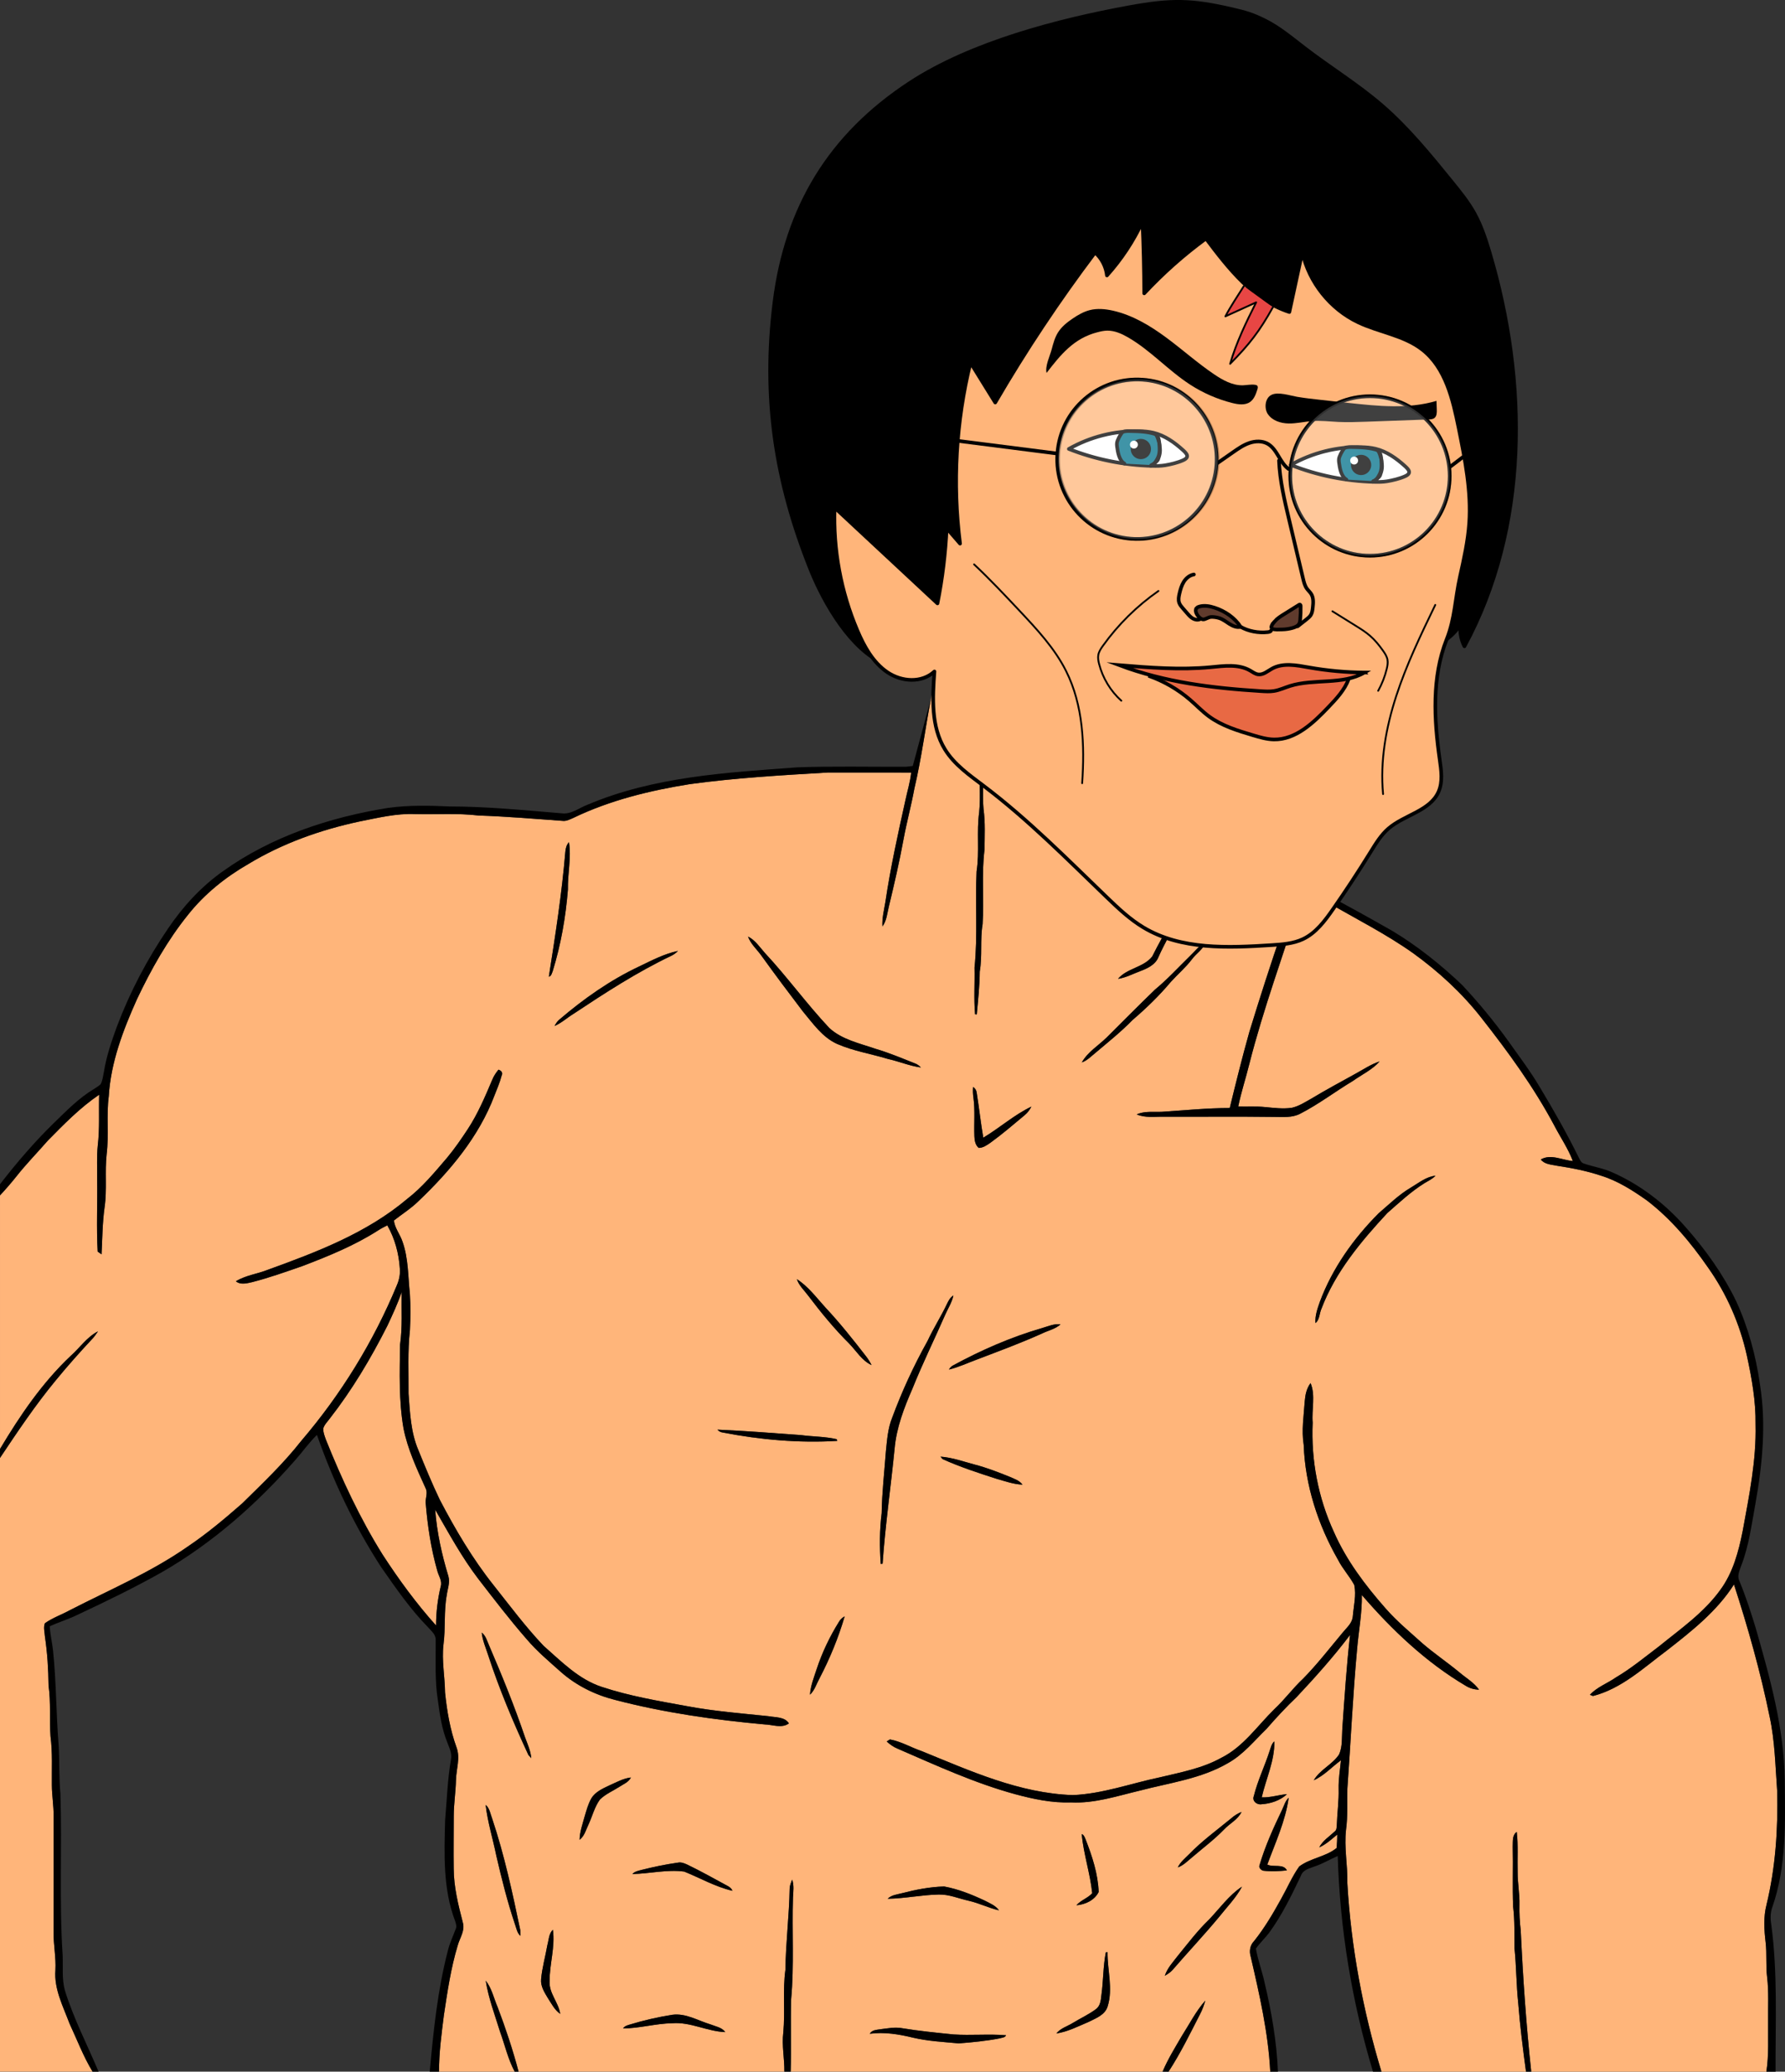 <?xml version="1.0" encoding="UTF-8"?>
<svg id="Layer_2" xmlns="http://www.w3.org/2000/svg" viewBox="0 0 984.89 1142.67">
  <rect x="0" y="0" width="984.89" height="1142.67" fill="#333333" stroke="none"/>
  <defs>
    <style>
      .cls-1 {
        fill: #e84644;
      }

      .cls-1, .cls-2, .cls-3, .cls-4, .cls-5, .cls-6, .cls-7, .cls-8, .cls-9, .cls-10, .cls-11 {
        stroke: #000;
      }

      .cls-1, .cls-2, .cls-4, .cls-5, .cls-6, .cls-7, .cls-8, .cls-10, .cls-11 {
        stroke-linecap: round;
        stroke-linejoin: round;
      }

      .cls-2 {
        isolation: isolate;
        opacity: .25;
      }

      .cls-2, .cls-12, .cls-6 {
        fill: #fff;
      }

      .cls-2, .cls-3, .cls-4, .cls-6, .cls-7, .cls-9, .cls-10, .cls-11 {
        stroke-width: 2px;
      }

      .cls-13, .cls-5, .cls-7 {
        fill: none;
      }

      .cls-3 {
        fill: #e86944;
      }

      .cls-3, .cls-9 {
        stroke-miterlimit: 10;
      }

      .cls-4, .cls-14 {
        fill: #ffb57a;
      }

      .cls-9 {
        fill: #603b2d;
      }

      .cls-10 {
        fill: #00708a;
      }
    </style>
  </defs>
  <g id="Layer_1-2" data-name="Layer_1">
    <g id="_x23_ffb57aff">
      <path class="cls-14" d="M525.47,321.91c4.1,3.69,7.37,8.36,12.11,11.3,4.03,2.38,8.22-1.02,12.04-2.29-.06,8.9.11,17.81-.15,26.71-.75,9.25-1.79,18.73.49,27.85,1.82,6.79,8.46,10.37,12.53,15.66,11.43,14.14,22.95,28.39,37.04,40,9.87,8.09,18.52,17.48,27.57,26.43,4.27,4.14,8.58,8.37,13.8,11.31,6.07,3.39,12.56,5.99,19.26,7.85,8.2,2.28,16.26,5.28,24.77,6.3,9.29,1.12,18.5,3.1,27.89,3.19-.76,5.68-3.23,10.91-5.09,16.28-6.5,18.78-12.57,37.7-18.39,56.69-3.92,13.91-7.4,27.94-10.82,41.97-12.53-.01-24.99,1.29-37.47,2.09-4.64.22-9.49-.56-13.86,1.43,4.69,2.04,9.86,1.18,14.81,1.29,20.33.06,40.66-.17,61,.1,4.84.02,10.01.56,14.46-1.8,10.16-5.21,19.26-12.2,29.03-18.06,4.95-3.52,10.65-6.14,14.74-10.75-4.85,1.57-9.06,4.49-13.51,6.89-8.13,4.48-16.3,8.9-24.26,13.68-3.44,1.92-6.83,4.16-10.73,5.01-4.9.71-9.86.03-14.75-.41-4.91-.52-9.85-.14-14.77-.3,1.61-7.93,4.2-15.63,6.12-23.49,7.8-30.67,18.86-60.39,28.29-90.54,2.5-1.09,5.23-2.27,8.03-1.84,2.58.71,4.87,2.17,7.21,3.47,15.77,9.13,32.12,17.37,47.01,27.94,13.95,10.11,26.78,21.87,37.42,35.46,14.84,18.87,29.07,38.38,40.37,59.62,3.38,6.49,7.57,12.58,10.18,19.45-5.81-.47-12.2-4.09-17.69-.85,2.1,2.7,5.73,2.79,8.81,3.43,8.24,1.26,16.45,2.83,24.37,5.48,9.23,2.84,17.46,8.1,25.3,13.63,13.36,10.22,24.27,23.3,33.81,37.08,10.28,14.5,17.53,31.09,21.39,48.43,2.71,12.51,5.01,25.23,4.81,38.08.5,19.8-3.54,39.32-7.08,58.71-2.27,11.4-5.36,23.07-12.37,32.57-9.03,12.55-21.89,21.45-33.75,31.08-7.81,5.91-15.37,12.19-23.83,17.18-4.72,3.3-10.39,5.28-14.37,9.58.43.17,1.27.51,1.69.68,15.8-4.03,27.98-15.59,40.75-25.08,13.65-10.67,27.66-21.64,37.06-36.45,7.78,23.98,14.65,48.3,19.69,73.01,2.9,13.38,3.12,27.07,4.13,40.66.54,21.12-.88,42.39-5.86,62.97-1.76,6.76-1.32,13.83-.5,20.7.77,6.4.03,12.88.83,19.28.95,8,.46,16.06.56,24.1-.11,9.33.45,18.73-.97,28h-129.75c-2.79-25.93-4.57-51.96-5.8-77.99-.57-4.65-.78-9.34-.68-14.01.16-6.02-1.05-11.96-1.01-17.97-.22-7.41.37-14.86-.51-22.24-2.65,1.83-2.06,5.4-2.22,8.19.27,11.02-.22,22.05.24,33.06.95,7.63.64,15.32.76,22.99,1.03,9.96.96,20,2.03,29.96.99,12.72,2.58,25.37,4.31,38.01h-79.77c-10.23-33.78-16.77-68.71-18.81-103.96.25-9.88-1.88-19.71-.71-29.59,1.01-7.47.54-15,.72-22.5,1.88-25.77,3-51.59,5.4-77.32.84-9.86,2.77-19.63,2.58-29.54,16.64,19.29,35.41,37.15,57.46,50.16,2.17,1.34,4.66,2.02,7.22,2.06-2.84-4-7.2-6.42-10.85-9.56-6.6-5.46-13.71-10.26-20.21-15.83-6.98-6.31-14.29-12.3-20.49-19.41-11.27-12.79-21.71-26.61-28.59-42.3-8.64-18.77-12.6-39.58-11.66-60.21-.63-7.23,1.68-14.95-1.16-21.8-2.16,2.84-2.92,6.38-3.2,9.88-.53,8.05-1.88,16.13-.59,24.19.8,22.32,7.88,44.1,18.94,63.41,2.49,4.94,6.34,9.03,8.96,13.88,1.18,5.67-.33,11.54-.8,17.24-.25,3.79-3.38,6.29-5.6,9.03-7.13,8.52-13.93,17.35-21.71,25.28-5.71,5.31-10.3,11.68-16.02,16.99-9.4,9.22-17.06,20.7-29.16,26.76-10.51,5.86-22.48,8.04-34.05,10.82-15.95,3.34-31.54,9.1-47.95,9.78-29.37-.97-56.54-13.33-83.3-24.23-5.92-2-11.43-5.36-17.6-6.47-.45.28-1.35.83-1.8,1.11,1.76,1.64,3.75,3.06,6,3.98,21.29,9.21,42.47,19.01,64.92,25.12,10.04,2.72,20.37,4.89,30.84,4.53,12.96.64,25.4-3.54,37.84-6.49,16.47-4.34,33.93-6.51,48.85-15.27,8.36-4.69,14.41-12.29,21.19-18.86,5.26-6.06,10.71-11.94,16.53-17.47,10.32-10.99,20.4-22.24,29.5-34.28-1.94,17.25-3.07,34.57-4.28,51.89-.3,4.67.18,9.63-1.78,14.02-3.72,5.63-10.54,8.35-13.96,14.24,5.75-2.57,9.97-7.37,15-11.01-.52,5.23-1.42,10.44-1.29,15.72.19,6.7-.79,13.35-1,20.04-.12,1.2-.02,2.65-1.13,3.47-2.99,2.81-6.62,5.06-8.58,8.81,3.77-1.66,6.79-4.48,9.93-7.07.04,2.46-.14,4.92-.3,7.38-6.07,4.93-14.48,5.57-20.66,10.22-3.99,5.63-6.7,12.07-10.1,18.07-4.42,7.99-9.08,15.9-14.8,23.05-2.29,2.34-2.81,5.61-1.85,8.7,4.83,20.86,9.66,41.88,10.77,63.34h-56.12c6.62-10.17,11.94-21.11,17.47-31.89,1.2-2.33,2.11-4.79,2.81-7.3-5.18,5.83-8.71,12.88-12.9,19.41-3.77,6.47-7.75,12.86-10.67,19.78h-205.21c.37-13.32-.1-26.65.26-39.96,1.72-18.64.4-37.38,1.01-56.06.16-3.31.68-6.71-.46-9.91-.59,1.58-1.31,3.17-1.37,4.91-.24,14.93-2.16,29.79-2.33,44.74-1.6,11.49-.1,23.12-1.17,34.65-.92,7.21.69,14.4.58,21.63h-146.65c-3.17-12.03-7.12-23.86-11.52-35.49-2.15-4.92-3.21-10.41-6.61-14.7,1.52,9.64,5.02,18.83,7.89,28.12,2.68,7.36,4.38,15.13,8.1,22.07h-41.75c-.03-10.48,1.39-20.88,2.69-31.26,1.94-12.87,3.83-25.83,7.61-38.32,1.12-4.13,4.13-8.14,2.85-12.58-2.52-9.76-5.02-19.68-5.05-29.82-.13-9.68.01-19.36.02-29.03,0-6.64,1.09-13.22,1.22-19.85.15-5.97,2.5-12.11.33-17.94-3.55-9.74-5.29-20.06-6.35-30.33-.1-8.82-1.89-17.6-.87-26.42,1.22-9.11.14-18.37,1.83-27.43.45-3.38,1.87-6.8.9-10.21-3.63-11.97-6.39-24.29-7.3-36.78,7.48,12.95,14.62,26.16,23.72,38.09,8.72,11.26,17.36,22.59,26.74,33.32,5.65,6.67,12.39,12.31,18.9,18.12,8.49,7.49,18.86,12.62,29.81,15.38,27.06,7.08,54.83,11.02,82.66,13.55,4.4.12,9.44,2.32,13.34-.58-2.36-3.75-7.55-3.24-11.4-3.98-14.9-1.56-29.86-2.71-44.6-5.48-15.87-2.89-31.88-5.58-47.23-10.66-12.78-4.17-22.32-14.04-32.16-22.68-9.95-10.49-18.59-22.12-27.57-33.43-11.6-14.56-21.06-30.67-29.68-47.13-4.28-8.95-8.06-18.13-11.79-27.31-4.22-9.82-4.65-20.68-5.44-31.19.1-11.67-.55-23.38.76-35.01.32-6.68.39-13.4-.03-20.07-1.05-9.66-.77-19.65-4.11-28.9-1.33-3.95-4.22-7.33-4.7-11.54,4.52-3.54,9.43-6.61,13.54-10.65,17.37-16.55,33.36-35.53,41.92-58.23,1.4-3.65,3.02-7.23,3.97-11.02.87-1.62-.25-2.81-1.74-3.29-1.36,1.69-2.59,3.48-3.41,5.51-3.96,9.34-7.93,18.76-13.52,27.27-3.54,5.39-7.21,10.7-11.32,15.67-6.9,8.06-13.69,16.34-22.14,22.85-22.23,18.78-49.79,29.28-76.81,39.05-5.82,2.34-12.28,3.03-17.68,6.37,2.68,2.16,6.14,1.1,9.14.43,9.28-2.39,18.31-5.61,27.35-8.74,14.54-5.53,29.08-11.45,42.21-19.89,1.54-1.02,3.21-1.8,4.85-2.65,4.15,7.26,6.39,15.54,6.91,23.87.27,3.09-.36,6.18-1.58,9.03-12.93,31.24-30.89,60.36-52.87,86.04-9.77,12.47-21.29,23.38-32.56,34.46-9.63,8.43-19.45,16.69-30.09,23.83-20.24,14.13-43.06,23.79-64.93,35.02-4.55,2.49-9.56,4.2-13.81,7.22-.93,2.28-.12,4.88.01,7.27,1.34,8.98,1.92,18.03,2.01,27.09,1.33,9.29.42,18.67,1.08,28,1.17,8.94.64,17.97.75,26.97.02,5.67,1.03,11.28.97,16.96-.04,21.34.06,42.68-.02,64.02-.1,7.02,1.39,13.97,1.01,21.01-.83,10.46,4.24,19.99,7.79,29.5,4.13,8.87,7.61,18.11,12.7,26.5H0v-338.5c9.75-14.6,19.54-29.21,30.74-42.76,6.58-8.04,13.51-15.8,20.61-23.39,1.01-1.16,1.87-2.45,2.74-3.7-6.08,3.12-9.98,8.99-14.98,13.46-15.79,14.86-28.05,32.93-39.11,51.46v-139.89c3.18-3.41,6.24-6.93,9.14-10.58,5.42-6.85,11.54-13.09,17.28-19.67,8.86-9,17.8-18.16,28.29-25.28-.27,9.29.34,18.61-.75,27.86-.66,6.31-.27,12.66-.35,18.99.2,13.22-.45,26.48.28,39.68.53.38,1.6,1.13,2.14,1.51.44-8.65.47-17.32,1.67-25.92,1.44-9.78.06-19.69,1.16-29.49,1.28-10.57-.24-21.24,1.16-31.8,1.12-18.77,7.95-36.57,15.57-53.55,7.79-16.42,16.78-32.43,28.22-46.61,9.03-11.37,20.54-20.61,33.09-27.84,18.84-11.44,39.88-18.91,61.38-23.52,10.14-1.99,20.31-4.54,30.73-4.11,11.65.31,23.35-.6,34.96.79,15.7.53,31.36,1.87,47.02,3,1.91.03,3.64-.95,5.35-1.67,20.2-9.74,42.19-15.09,64.24-18.63,25.34-3.46,50.89-4.92,76.39-6.42,15.26.09,30.52-.05,45.78.03-.54,5.23-2.13,10.27-3.21,15.4-4.12,18.57-8.23,37.16-11.02,55.98-.73,4.47-1.92,8.93-1.63,13.5,2.4-3.22,2.61-7.33,3.57-11.09,2.95-12.26,5.8-24.55,8.07-36.95,1.73-9.4,4.27-18.62,5.99-28.02,3.88-16.45,6.02-33.23,9.18-49.81,2.44-11.07,4.62-22.2,6.68-33.34,1.84-9.94,4.38-19.77,5.09-29.88M541.03,420.9c-1.05,9,.18,18.12-.77,27.14-1.51,10.81.27,21.79-1.42,32.6-.84,17.66.7,35.41-1.14,53.03.2,8.59-.45,17.22.3,25.79l.95.08c.71-7.87,1.58-15.72,1.63-23.64,1.52-8.67.12-17.51,1.59-26.19.81-13.66-.65-27.41,1.04-41.01.08-7.49.48-15.03-.54-22.47-.74-8.47.24-17-.66-25.45l-.98.12M311.94,469.7c-1.93,23.14-5.52,46.12-9.12,69.03,1.46-.36,1.69-2.04,2.19-3.21,4.48-14.56,7.12-29.65,8.34-44.82-.19-8.75,1.95-17.45.59-26.18-1.32,1.42-1.83,3.28-2,5.18M647.44,507.14c-4.46,6.47-8.16,13.41-11.69,20.41-4.76,6.13-13.91,6.42-18.87,12.36,4.25-.62,8.06-2.67,12.04-4.17,4.12-1.55,8.62-3.54,10.32-7.96,3.43-7.81,8.2-15.07,10.81-23.2-.94.78-1.93,1.53-2.61,2.56M412.71,516.59c1.54,4.19,5.04,7.16,7.56,10.75,7.38,10.26,14.97,20.36,22.62,30.42,5.61,6.67,10.8,14.38,19.03,18.07,8.9,3.88,18.58,5.41,27.84,8.22,6.17,1.36,12.07,3.9,18.36,4.75-.91-.95-1.94-1.78-3.18-2.21-7.24-2.88-14.43-5.91-21.91-8.11-8.74-3.02-18.42-5.03-25.43-11.44-12.46-13.25-23.14-28.07-35.54-41.38-2.89-3.23-5.33-7.11-9.35-9.07M656.61,527.28c-6.41,6.26-12.47,12.9-19.39,18.61-8.98,8.69-17.77,17.58-26.63,26.39-4.61,4.51-10.47,7.99-13.69,13.73,3.11-1.07,5.35-3.58,7.87-5.57,6.85-5.8,13.89-11.41,20.16-17.86,7.53-6.43,14.67-13.36,21.05-20.95,3.8-4.22,8.18-7.89,11.62-12.43,2.42-3.33,6.35-5.58,7.73-9.6-3.54,1.76-5.91,5.02-8.72,7.68M352.57,533.12c-15.97,7.53-30.51,17.79-43.9,29.23-1.2.94-1.97,2.25-2.7,3.56,3.86-1.65,6.96-4.56,10.51-6.73,17.43-11.55,35.04-23,53.95-32,1.38-.65,2.58-1.59,3.64-2.67-7.59,1.58-14.55,5.28-21.5,8.61M536.91,599.53c-.19,1.98-.11,3.97.19,5.95.97,7.04.25,14.17.53,21.25.07,2.31.51,4.84,2.37,6.43,2.49-.01,4.56-1.54,6.53-2.89,6.54-4.75,12.68-10.02,18.88-15.2,1.56-1.28,2.75-2.92,3.68-4.7-9.52,4.55-17.52,11.76-26.55,17.15-1.42-8.2-2.3-16.49-3.62-24.71-.15-1.38-.86-2.54-2.01-3.28M778.47,655.03c-6.6,3.89-12.08,9.3-17.86,14.25-13.82,13.9-25.49,30.27-32.36,48.73-1.32,3.78-2.74,7.68-2.43,11.76,2.39-1.85,2.13-5.45,3.36-8.05,7.68-20.16,21.76-36.97,36.26-52.61,6.58-5.76,13.01-11.8,20.46-16.46,2.14-1.26,4.41-2.35,6.17-4.15-5.18.5-9.27,4-13.6,6.53M439.69,705.57c1.16,3.59,4.08,6.13,6.25,9.1,7.01,9.24,14.38,18.26,22.62,26.44,3.95,4.06,7.02,9.41,12.35,11.85-.9-1.77-1.96-3.44-3.17-5-7.12-9.17-14.34-18.28-22.29-26.75-4.97-5.45-9.48-11.64-15.76-15.64M522.48,719.24c-3.27,6.93-7.46,13.39-10.68,20.36-7.6,13.59-14.14,27.79-19.55,42.4-2.4,5.92-2.81,12.35-3.46,18.63-.83,11.32-2.16,22.6-2.32,33.95-1.18,9.28-1.17,18.71-.52,28.03l1.03-.13c1.48-21.25,4.55-42.37,6.64-63.57,1.03-11.51,5.21-22.39,9.8-32.89,5.56-13.85,12.16-27.26,18.15-40.93,1.53-3.49,3.69-6.74,4.46-10.53-1.76,1.04-2.68,2.9-3.55,4.68M575.07,732.5c-17.22,5-33.74,12.2-49.47,20.78-.84.53-1.51,1.24-2,2.14,5.34-1.28,10.33-3.67,15.47-5.55,11.98-4.57,24.01-9,35.71-14.26,3.46-1.71,7.47-2.49,10.4-5.14-3.53-.47-6.81,1.09-10.11,2.03M395.86,788.56c.75.87,1.7,1.39,2.85,1.57,20.8,4.02,42.05,5.9,63.21,4.63l-.21-.92c-6.46-1.52-13.15-1.39-19.7-2.27-15.38-1.13-30.77-2.34-46.15-3.01M518.94,803.45c.27.34.81,1,1.08,1.33,9.71,4.4,19.9,7.69,30.05,10.96,4.63,1.29,9.24,2.98,14.1,3.16-1.71-2.35-4.59-3.21-7.11-4.35-6.37-2.55-12.76-5.07-19.41-6.77-6.18-1.66-12.29-3.86-18.71-4.33M462.87,894.6c-5.06,8.11-9.21,16.81-12.22,25.89-1.52,4.67-3.41,9.3-3.74,14.27,2.6-2.43,3.58-5.97,5.26-9.01,5.71-10.92,10.42-22.39,13.89-34.21-1.31.73-2.45,1.72-3.19,3.06M265.79,900.5c.44,4.39,2.28,8.44,3.61,12.6,6.13,18.78,13.85,37,22.15,54.91.4.44,1.19,1.32,1.59,1.76-.36-4.07-2.08-7.8-3.47-11.58-5.78-17.07-12.58-33.77-19.69-50.31-1.19-2.57-1.83-5.59-4.19-7.38M700.62,965.48c-2.69,8.5-6.69,16.57-8.83,25.24-1.06,2.64,1.67,4.88,4.2,4.47,5.03-.3,10.4-2.05,14.12-5.57-4.68.36-9.21,1.99-13.94,1.76,2.35-10.26,7.18-20.19,6.97-30.86-1.52,1.22-1.88,3.21-2.52,4.96M336.23,984.78c-3.68,1.76-7.78,3.51-9.96,7.18-1.83,3.19-2.73,6.8-3.79,10.3-1.12,4.12-2.61,8.21-2.69,12.53,2.71-2.05,3.51-5.56,4.94-8.47,2.1-4.56,3.3-9.59,6.25-13.7,3.08-3.05,7.18-4.77,10.8-7.07,2.24-1.5,5.11-2.54,6.32-5.13-4.25.51-8.01,2.67-11.87,4.36M707.41,998.23c-4.76,9.93-9.37,20.01-12.46,30.6-.56,1.3.87,2.78,2.13,3.01,4.31.52,8.68.27,12.99-.16-1.95-3.93-7.43-1.5-10.82-3.23,4.44-12.08,10.02-24,11.8-36.87-1.89,1.78-2.55,4.37-3.64,6.65M267.96,995.54c1.09,9.51,4,18.71,5.9,28.08,2.93,12.7,6.12,25.37,10.27,37.74.82,2.22,1.15,4.81,3.04,6.45-.02-.77-.06-2.3-.08-3.07-4.31-20.7-8.77-41.43-15.49-61.51-1.04-2.62-1.35-5.81-3.64-7.69M679.32,1002.96c-7.85,6.46-16.14,12.47-23.24,19.8-2.25,2.25-4.82,4.31-6.22,7.26,3.12-1.08,5.4-3.56,7.91-5.57,5.91-5.09,12.21-9.76,17.64-15.38,3.11-3.33,7.61-5.4,9.62-9.66-2.1.84-4.02,2.05-5.71,3.55M596.83,1011.6c1.04,11.02,4.66,21.66,5.82,32.66-2.5,2.74-6.28,3.83-8.73,6.64,4.89-.38,10.02-2.77,12.28-7.32-.37-9.97-3.55-19.62-7.14-28.85-.53-1.17-.92-2.63-2.23-3.13M353.94,1031.41c-1.78.49-3.73.82-5.03,2.26,9.56-.18,19.09-2.62,28.64-1.34,8.8,3.56,17.23,8.43,26.54,10.58-.43-1.32-1.53-2.1-2.68-2.7-7.38-4.01-14.71-8.13-22.28-11.77-1.6-.74-3.33-1.43-5.12-1.05-6.76.96-13.46,2.33-20.07,4.02M497.75,1044.23c-2.73.75-5.87.94-7.95,3.09,9.45-.13,18.78-2.18,28.23-2.34,5.71-.13,11.02,2.25,16.51,3.45,5.69,1.29,10.96,3.97,16.65,5.27-1.88-2.69-5.06-3.9-7.85-5.37-7.16-3.37-14.61-6.36-22.42-7.79-7.83.22-15.59,1.73-23.17,3.69M667.11,1058.78c-6.33,6.08-11.63,13.1-17.17,19.89-2.66,3.52-5.86,6.82-7.24,11.12,1.53-.9,3.05-1.86,4.24-3.18,8.5-9.84,17.42-19.29,25.73-29.3,4.32-5.46,9.34-10.53,12.63-16.7-7.2,4.73-12.29,11.99-18.19,18.17M302.01,1072.87c-1.08,6.27-2.89,12.44-3.45,18.8-.37,3.91,1.87,7.33,3.79,10.54,2,3.03,3.67,6.48,6.76,8.6-.94-6.39-6.32-11.44-5.86-18.11-.04-9.47,3.14-18.83,1.81-28.29-2.29,2.16-2.24,5.6-3.05,8.46M610.14,1076.91c-1.53,7.83-1.34,15.85-2.45,23.74-.29,2.73-.62,5.87-3.07,7.6-3.91,2.9-8.37,4.93-12.52,7.46-3.08,1.95-6.89,2.95-9.24,5.9,6.23-.92,11.89-3.89,17.63-6.29,4.06-2.06,9.23-3.84,10.67-8.67,3.05-9.75-.19-19.93-.08-29.87l-.94.13M347.3,1116.76c-1.31.4-2.74.82-3.51,2.08,9.12-.05,18.05-2.73,27.2-2.88,10.05-.77,19.23,4.55,29.18,4.9-1.9-2.67-5.4-3.12-8.24-4.28-6.89-2.07-13.52-6.27-20.99-5.27-7.99,1.27-15.9,3.07-23.64,5.45M485.95,1119.26c-2.15.38-4.84.34-6.05,2.52,8.05-1.1,16.17.27,23.99,2.18,8.24,1.92,16.71,2.33,25.1,3.12,7.52-.57,15.07-1.31,22.49-2.74,1.24-.42,3.01-.35,3.62-1.74-9.64-.8-19.35.19-29.01-.45-9.45-.97-18.9-1.88-28.27-3.43-3.95-.77-7.94.08-11.87.54Z"/>
      <path class="cls-14" d="M213.71,731.31c2.87-6.12,5.71-12.24,7.91-18.64-.18,9.66.5,19.37-.88,28.96-.22,15.4-.73,30.91,1.88,46.15,2.29,11.57,7.33,22.32,12.17,33,1.36,2.48.01,5.26.06,7.89,1.02,12.69,2.91,25.37,6.4,37.64.7,2.86,2.86,5.63,1.93,8.69-1.7,7.05-2.56,14.33-2.58,21.59-10.9-12.15-20.56-25.35-29.44-39.02-12.55-20.06-22.56-41.62-31.37-63.55-.68-1.98-1.54-4-1.43-6.12.62-2.08,2.25-3.66,3.51-5.35,12.41-15.89,22.76-33.28,31.84-51.24Z"/>
    </g>
    <g id="_x23_000000ff">
      <path d="M513.7,385.13c-3.16,16.58-5.3,33.36-9.18,49.81-1.72,9.4-4.26,18.62-5.99,28.02-2.27,12.4-5.12,24.69-8.07,36.95-.96,3.76-1.17,7.87-3.57,11.09-.29-4.57.9-9.03,1.63-13.5,2.79-18.82,6.9-37.41,11.02-55.98,1.08-5.13,2.67-10.17,3.21-15.4-15.26-.08-30.52.06-45.78-.03-25.5,1.5-51.05,2.96-76.39,6.42-22.05,3.54-44.04,8.89-64.24,18.63-1.71.72-3.44,1.7-5.35,1.67-15.66-1.13-31.32-2.47-47.02-3-11.61-1.39-23.31-.48-34.96-.79-10.42-.43-20.59,2.12-30.73,4.11-21.5,4.61-42.54,12.08-61.38,23.52-12.55,7.23-24.06,16.47-33.09,27.84-11.44,14.18-20.43,30.19-28.22,46.61-7.62,16.98-14.45,34.78-15.57,53.55-1.4,10.56.12,21.23-1.16,31.8-1.1,9.8.28,19.71-1.16,29.49-1.2,8.6-1.23,17.27-1.67,25.92-.54-.38-1.61-1.13-2.14-1.51-.73-13.2-.08-26.46-.28-39.68.08-6.33-.31-12.68.35-18.99,1.09-9.25.48-18.57.75-27.86-10.49,7.12-19.43,16.28-28.29,25.28-5.74,6.58-11.86,12.82-17.28,19.67-2.9,3.65-5.96,7.17-9.14,10.58v-6.14c9.19-11.88,18.98-23.31,29.74-33.8,6.95-6.72,13.78-13.79,22.15-18.78,1.24-.8,2.53-1.56,3.62-2.56,1.16-2.2,1.37-4.73,1.87-7.12,1.38-8.53,4.22-16.72,7.16-24.82,7.17-18.98,16.67-37.06,28.09-53.83,8.21-12.16,18.28-23.18,30.28-31.68,26.78-19.18,58.77-29.77,91.06-34.97,11.27-1.58,22.68-1.34,34.02-.82,20.74,0,41.4,2.09,62.05,3.79,5.22.64,9.48-3.02,14.12-4.74,36.59-15.55,76.84-17.78,115.98-20.64,19.63-.7,39.28-.24,58.92-.3,1.53,0,3.05-.31,4.58-.46M759.73,444.51c-1.39,10.07-1.39,20.96-7.1,29.78-5.37,8.42-14.83,12.54-22.69,18.15,12.94,6.71,25.65,13.84,38.32,21.04,13.87,8.34,26.58,18.51,38.31,29.63,9.23,9.83,17.84,20.27,25.72,31.22,5.82,8.23,11.94,16.27,17.09,24.95,7.84,13.01,15.37,26.22,22.05,39.88.57,1.05,1.17,2.27,2.47,2.61,5.29,1.84,10.93,2.63,16.04,5.03,15.33,6.82,28.93,17.33,39.99,29.91,11,12.41,20.77,26.04,28.02,41,6.67,14.5,10.87,30.07,13.11,45.84,3.55,21.86,1.37,44.18-2.48,65.84-2.12,11.45-3.57,23.17-7.81,34.1-.9,2.69-2.48,5.65-1.07,8.46,3.5,8.47,6.34,17.19,9.01,25.95,7.84,27.33,15.65,55.11,16.02,83.75.27,23.44,1.06,47.6-6.76,70.06-1.14,3.06-1.22,6.37-.69,9.57,3.65,26.98,2.3,54.25,2.39,81.39h-5.05c1.42-9.27.86-18.67.97-28-.1-8.04.39-16.1-.56-24.1-.8-6.4-.06-12.88-.83-19.28-.82-6.87-1.26-13.94.5-20.7,4.98-20.58,6.4-41.85,5.86-62.97-1.01-13.59-1.23-27.28-4.13-40.66-5.04-24.71-11.91-49.03-19.69-73.01-9.4,14.81-23.41,25.78-37.06,36.45-12.77,9.49-24.95,21.05-40.75,25.08-.42-.17-1.26-.51-1.69-.68,3.98-4.3,9.65-6.28,14.37-9.58,8.46-4.99,16.02-11.27,23.83-17.18,11.86-9.63,24.72-18.53,33.75-31.08,7.01-9.5,10.1-21.17,12.37-32.57,3.54-19.39,7.58-38.91,7.08-58.71.2-12.85-2.1-25.57-4.81-38.08-3.86-17.34-11.11-33.93-21.39-48.43-9.54-13.78-20.45-26.86-33.81-37.08-7.84-5.53-16.07-10.79-25.3-13.63-7.92-2.65-16.13-4.22-24.37-5.48-3.08-.64-6.71-.73-8.81-3.43,5.49-3.24,11.88.38,17.69.85-2.61-6.87-6.8-12.96-10.18-19.45-11.3-21.24-25.53-40.75-40.37-59.62-10.64-13.59-23.47-25.35-37.42-35.46-14.89-10.57-31.24-18.81-47.01-27.94-2.34-1.3-4.63-2.76-7.21-3.47-2.8-.43-5.53.75-8.03,1.84-9.43,30.15-20.49,59.87-28.29,90.54-1.92,7.86-4.51,15.56-6.12,23.49,4.92.16,9.86-.22,14.77.3,4.89.44,9.85,1.12,14.75.41,3.9-.85,7.29-3.09,10.73-5.01,7.96-4.78,16.13-9.2,24.26-13.68,4.45-2.4,8.66-5.32,13.51-6.89-4.09,4.61-9.79,7.23-14.74,10.75-9.77,5.86-18.87,12.85-29.03,18.06-4.45,2.36-9.62,1.82-14.46,1.8-20.34-.27-40.67-.04-61-.1-4.95-.11-10.12.75-14.81-1.29,4.37-1.99,9.22-1.21,13.86-1.43,12.48-.8,24.94-2.1,37.47-2.09,3.42-14.03,6.9-28.06,10.82-41.97,5.82-18.99,11.89-37.91,18.39-56.69,1.86-5.37,4.33-10.6,5.09-16.28-9.39-.09-18.6-2.07-27.89-3.19-8.51-1.02-16.57-4.02-24.77-6.3-6.7-1.86-13.19-4.46-19.26-7.85-5.22-2.94-9.53-7.17-13.8-11.31-9.05-8.95-17.7-18.34-27.57-26.43"/>
      <path d="M541.03,420.9l.98-.12c.9,8.45-.08,16.98.66,25.45,1.02,7.44.62,14.98.54,22.47-1.69,13.6-.23,27.35-1.04,41.01-1.47,8.68-.07,17.52-1.59,26.19-.05,7.92-.92,15.77-1.63,23.64l-.95-.08c-.75-8.57-.1-17.2-.3-25.79,1.84-17.62.3-35.37,1.14-53.03,1.69-10.81-.09-21.79,1.42-32.6.95-9.02-.28-18.14.77-27.14Z"/>
      <path d="M311.94,469.7c.17-1.9.68-3.76,2-5.18,1.36,8.73-.78,17.43-.59,26.18-1.22,15.17-3.86,30.26-8.34,44.82-.5,1.17-.73,2.85-2.19,3.21,3.6-22.91,7.19-45.89,9.12-69.03Z"/>
      <path d="M647.44,507.14c.68-1.03,1.67-1.78,2.61-2.56-2.61,8.13-7.38,15.39-10.81,23.2-1.7,4.42-6.2,6.41-10.32,7.96-3.98,1.5-7.79,3.55-12.04,4.17,4.96-5.94,14.11-6.23,18.87-12.36,3.53-7,7.23-13.94,11.69-20.41Z"/>
      <path d="M412.71,516.59c4.02,1.96,6.46,5.84,9.35,9.07,12.4,13.31,23.08,28.13,35.54,41.38,7.01,6.41,16.69,8.42,25.43,11.44,7.48,2.2,14.67,5.23,21.91,8.11,1.24.43,2.27,1.26,3.18,2.21-6.29-.85-12.19-3.39-18.36-4.75-9.26-2.81-18.94-4.34-27.84-8.22-8.23-3.69-13.42-11.4-19.03-18.07-7.65-10.06-15.24-20.16-22.62-30.42-2.52-3.59-6.02-6.56-7.56-10.75Z"/>
      <path d="M656.61,527.28c2.81-2.66,5.18-5.92,8.72-7.68-1.38,4.02-5.31,6.27-7.73,9.6-3.44,4.54-7.82,8.21-11.62,12.43-6.38,7.59-13.52,14.52-21.05,20.95-6.27,6.45-13.31,12.06-20.16,17.86-2.52,1.99-4.76,4.5-7.87,5.57,3.22-5.74,9.08-9.22,13.69-13.73,8.86-8.81,17.65-17.7,26.63-26.39,6.92-5.71,12.98-12.35,19.39-18.61Z"/>
      <path d="M352.57,533.12c6.95-3.33,13.91-7.03,21.5-8.61-1.06,1.08-2.26,2.02-3.64,2.67-18.91,9-36.52,20.45-53.95,32-3.55,2.17-6.65,5.08-10.51,6.73.73-1.31,1.5-2.62,2.7-3.56,13.39-11.44,27.93-21.7,43.9-29.23Z"/>
      <path d="M271.62,595.52c.82-2.03,2.05-3.82,3.41-5.51,1.49.48,2.61,1.67,1.74,3.29-.95,3.79-2.57,7.37-3.97,11.02-8.56,22.7-24.55,41.68-41.92,58.23-4.11,4.04-9.02,7.11-13.54,10.65.48,4.21,3.37,7.59,4.7,11.54,3.34,9.25,3.06,19.24,4.11,28.9.42,6.67.35,13.39.03,20.07-1.31,11.63-.66,23.34-.76,35.01.79,10.51,1.22,21.37,5.44,31.19,3.73,9.18,7.51,18.36,11.79,27.31,8.62,16.46,18.08,32.57,29.68,47.13,8.98,11.31,17.62,22.94,27.57,33.43,9.84,8.64,19.38,18.51,32.16,22.68,15.35,5.08,31.36,7.77,47.23,10.66,14.74,2.77,29.7,3.92,44.6,5.48,3.85.74,9.04.23,11.4,3.98-3.9,2.9-8.94.7-13.34.58-27.83-2.53-55.6-6.47-82.66-13.55-10.95-2.76-21.32-7.89-29.81-15.38-6.51-5.81-13.25-11.45-18.9-18.12-9.38-10.73-18.02-22.06-26.74-33.32-9.1-11.93-16.24-25.14-23.72-38.09.91,12.49,3.67,24.81,7.3,36.78.97,3.41-.45,6.83-.9,10.21-1.69,9.06-.61,18.32-1.83,27.43-1.02,8.82.77,17.6.87,26.42,1.06,10.27,2.8,20.59,6.35,30.33,2.17,5.83-.18,11.97-.33,17.94-.13,6.63-1.22,13.21-1.22,19.85,0,9.67-.15,19.35-.02,29.03.03,10.14,2.53,20.06,5.05,29.82,1.28,4.44-1.73,8.45-2.85,12.58-3.78,12.49-5.67,25.45-7.61,38.32-1.3,10.38-2.72,20.78-2.69,31.26h-5.13c2.04-22.45,4.34-45,10.04-66.86,1-4.1,2.84-7.9,4.29-11.83.7-1.43.11-2.96-.31-4.35-6.77-17.71-6.03-37.04-5.53-55.67.96-11.2,1.34-22.48,3.24-33.57.65-3.31-.96-6.39-2.07-9.38-2.95-7.31-4.11-15.16-5.13-22.92-1.82-11.08-1.13-22.32-1.24-33.49.16-3.03-2.45-4.99-4.23-7.04-9.84-10.05-17.83-21.67-25.86-33.16-14.74-22.73-26.49-47.4-35.43-72.95-4.44,4.31-7.97,9.43-12.09,14.03-21.11,24.08-45.47,45.57-73.28,61.6-15.37,8.66-31.25,16.36-47.22,23.83-4.83,2.33-9.98,3.87-14.85,6.12.24,4.51,1.35,8.91,1.83,13.41,1.81,17.45,1.68,35.04,3.12,52.53.47,8.77.1,17.58.94,26.34.95,29.75-.71,59.58,1.25,89.3.25,6.41-.49,12.97,1.22,19.25,4.8,15.49,12.31,29.91,18.59,44.81h-3.32c-5.09-8.39-8.57-17.63-12.7-26.5-3.55-9.51-8.62-19.04-7.79-29.5.38-7.04-1.11-13.99-1.01-21.01.08-21.34-.02-42.68.02-64.02.06-5.68-.95-11.29-.97-16.96-.11-9,.42-18.03-.75-26.97-.66-9.33.25-18.71-1.08-28-.09-9.06-.67-18.11-2.01-27.09-.13-2.39-.94-4.99-.01-7.27,4.25-3.02,9.26-4.73,13.81-7.22,21.87-11.23,44.69-20.89,64.93-35.02,10.64-7.14,20.46-15.4,30.09-23.83,11.27-11.08,22.79-21.99,32.56-34.46,21.98-25.68,39.94-54.8,52.87-86.04,1.22-2.85,1.85-5.94,1.58-9.03-.52-8.33-2.76-16.61-6.91-23.87-1.64.85-3.31,1.63-4.85,2.65-13.13,8.44-27.67,14.36-42.21,19.89-9.04,3.13-18.07,6.35-27.35,8.74-3,.67-6.46,1.73-9.14-.43,5.4-3.34,11.86-4.03,17.68-6.37,27.02-9.77,54.58-20.27,76.81-39.05,8.45-6.51,15.24-14.79,22.14-22.85,4.11-4.97,7.78-10.28,11.32-15.67,5.59-8.51,9.56-17.93,13.52-27.27M213.71,731.31c-9.08,17.96-19.43,35.35-31.84,51.24-1.26,1.69-2.89,3.27-3.51,5.35-.11,2.12.75,4.14,1.43,6.12,8.81,21.93,18.82,43.49,31.37,63.55,8.88,13.67,18.54,26.87,29.44,39.02.02-7.26.88-14.54,2.58-21.59.93-3.06-1.23-5.83-1.93-8.69-3.49-12.27-5.38-24.95-6.4-37.64-.05-2.63,1.3-5.41-.06-7.89-4.84-10.68-9.88-21.43-12.17-33-2.61-15.24-2.1-30.75-1.88-46.15,1.38-9.59.7-19.3.88-28.96-2.2,6.4-5.04,12.52-7.91,18.64Z"/>
      <path d="M536.91,599.53c1.15.74,1.86,1.9,2.01,3.28,1.32,8.22,2.2,16.51,3.62,24.71,9.03-5.39,17.03-12.6,26.55-17.15-.93,1.78-2.12,3.42-3.68,4.7-6.2,5.18-12.34,10.45-18.88,15.2-1.97,1.35-4.04,2.88-6.53,2.89-1.86-1.59-2.3-4.12-2.37-6.43-.28-7.08.44-14.21-.53-21.25-.3-1.98-.38-3.97-.19-5.95Z"/>
      <path d="M778.47,655.03c4.33-2.53,8.42-6.03,13.6-6.53-1.76,1.8-4.03,2.89-6.17,4.15-7.45,4.66-13.88,10.7-20.46,16.46-14.5,15.64-28.58,32.45-36.26,52.61-1.23,2.6-.97,6.2-3.36,8.05-.31-4.08,1.11-7.98,2.43-11.76,6.87-18.46,18.54-34.83,32.36-48.73,5.78-4.95,11.26-10.36,17.86-14.25Z"/>
      <path d="M439.69,705.57c6.28,4,10.79,10.19,15.76,15.64,7.95,8.47,15.17,17.58,22.29,26.75,1.21,1.56,2.27,3.23,3.17,5-5.33-2.44-8.4-7.79-12.35-11.85-8.24-8.18-15.61-17.2-22.62-26.44-2.17-2.97-5.09-5.51-6.25-9.1Z"/>
      <path d="M522.48,719.24c.87-1.78,1.79-3.64,3.55-4.68-.77,3.79-2.93,7.04-4.46,10.53-5.99,13.67-12.59,27.08-18.15,40.93-4.59,10.5-8.77,21.38-9.8,32.89-2.09,21.2-5.16,42.32-6.64,63.57l-1.03.13c-.65-9.32-.66-18.75.52-28.03.16-11.35,1.49-22.63,2.32-33.95.65-6.28,1.06-12.71,3.46-18.63,5.41-14.61,11.95-28.81,19.55-42.4,3.22-6.97,7.41-13.43,10.68-20.36Z"/>
      <path d="M575.07,732.5c3.3-.94,6.58-2.5,10.11-2.03-2.93,2.65-6.94,3.43-10.4,5.14-11.7,5.26-23.73,9.69-35.71,14.26-5.14,1.88-10.13,4.27-15.47,5.55.49-.9,1.16-1.61,2-2.14,15.73-8.58,32.25-15.78,49.47-20.78Z"/>
      <path d="M39.11,747.78c5-4.47,8.9-10.34,14.98-13.46-.87,1.25-1.73,2.54-2.74,3.7-7.1,7.59-14.03,15.35-20.61,23.39-11.2,13.55-20.99,28.16-30.74,42.76v-4.93c11.06-18.53,23.32-36.6,39.11-51.46Z"/>
      <path d="M719.92,772.75c.28-3.5,1.04-7.04,3.2-9.88,2.84,6.85.53,14.57,1.16,21.8-.94,20.63,3.02,41.44,11.66,60.21,6.88,15.69,17.32,29.51,28.59,42.3,6.2,7.11,13.51,13.1,20.49,19.41,6.5,5.57,13.61,10.37,20.21,15.83,3.65,3.14,8.01,5.56,10.85,9.56-2.56-.04-5.05-.72-7.22-2.06-22.05-13.01-40.82-30.87-57.46-50.16.19,9.91-1.74,19.68-2.58,29.54-2.4,25.73-3.52,51.55-5.4,77.32-.18,7.5.29,15.03-.72,22.5-1.17,9.88.96,19.71.71,29.59,2.04,35.25,8.58,70.18,18.81,103.96h-4.67c-11.62-38.58-18.27-78.66-19.44-118.93-4.15,1.76-8.04,4.11-12.31,5.6-2.95,1.2-6.82,1.78-7.99,5.24-5.17,10.83-10.41,21.72-17.52,31.44-2.29,3.06-5.15,5.64-7.34,8.79,1.12,6.43,3.49,12.56,4.84,18.95,3.82,16.05,6.65,32.4,7.31,48.91h-4.22c-1.11-21.46-5.94-42.48-10.77-63.34-.96-3.09-.44-6.36,1.85-8.7,5.72-7.15,10.38-15.06,14.8-23.05,3.4-6,6.11-12.44,10.1-18.07,6.18-4.65,14.59-5.29,20.66-10.22.16-2.46.34-4.92.3-7.38-3.14,2.59-6.16,5.41-9.93,7.07,1.96-3.75,5.59-6,8.58-8.81,1.11-.82,1.01-2.27,1.13-3.47.21-6.69,1.19-13.34,1-20.04-.13-5.28.77-10.49,1.29-15.72-5.03,3.64-9.25,8.44-15,11.01,3.42-5.89,10.24-8.61,13.96-14.24,1.96-4.39,1.48-9.35,1.78-14.02,1.21-17.32,2.34-34.64,4.28-51.89-9.1,12.04-19.18,23.29-29.5,34.28-5.82,5.53-11.27,11.41-16.53,17.47-6.78,6.57-12.83,14.17-21.19,18.86-14.92,8.76-32.38,10.93-48.85,15.27-12.44,2.95-24.88,7.13-37.84,6.49-10.47.36-20.8-1.81-30.84-4.53-22.45-6.11-43.63-15.91-64.92-25.12-2.25-.92-4.24-2.34-6-3.98.45-.28,1.35-.83,1.8-1.11,6.17,1.11,11.68,4.47,17.6,6.47,26.76,10.9,53.93,23.26,83.3,24.23,16.41-.68,32-6.44,47.95-9.78,11.57-2.78,23.54-4.96,34.05-10.82,12.1-6.06,19.76-17.54,29.16-26.76,5.72-5.31,10.31-11.68,16.02-16.99,7.78-7.93,14.58-16.76,21.71-25.28,2.22-2.74,5.35-5.24,5.6-9.03.47-5.7,1.98-11.57.8-17.24-2.62-4.85-6.47-8.94-8.96-13.88-11.06-19.31-18.14-41.09-18.94-63.41-1.29-8.06.06-16.14.59-24.19Z"/>
      <path d="M395.86,788.56c15.38.67,30.77,1.88,46.15,3.01,6.55.88,13.24.75,19.7,2.27l.21.92c-21.16,1.27-42.41-.61-63.21-4.63-1.15-.18-2.1-.7-2.85-1.57Z"/>
      <path d="M518.94,803.45c6.42.47,12.53,2.67,18.71,4.33,6.65,1.7,13.04,4.22,19.41,6.77,2.52,1.14,5.4,2,7.11,4.35-4.86-.18-9.47-1.87-14.1-3.16-10.15-3.27-20.34-6.56-30.05-10.96-.27-.33-.81-.99-1.08-1.33Z"/>
      <path d="M462.87,894.6c.74-1.34,1.88-2.33,3.19-3.06-3.47,11.82-8.18,23.29-13.89,34.21-1.68,3.04-2.66,6.58-5.26,9.01.33-4.97,2.22-9.6,3.74-14.27,3.01-9.08,7.16-17.78,12.22-25.89Z"/>
      <path d="M265.79,900.5c2.36,1.79,3,4.81,4.19,7.38,7.11,16.54,13.91,33.24,19.69,50.31,1.39,3.78,3.11,7.51,3.47,11.58-.4-.44-1.19-1.32-1.59-1.76-8.3-17.91-16.02-36.13-22.15-54.91-1.33-4.16-3.17-8.21-3.61-12.6Z"/>
      <path d="M700.62,965.48c.64-1.75,1-3.74,2.52-4.96.21,10.67-4.62,20.6-6.97,30.86,4.73.23,9.26-1.4,13.94-1.76-3.72,3.52-9.09,5.27-14.12,5.57-2.53.41-5.26-1.83-4.2-4.47,2.14-8.67,6.14-16.74,8.83-25.24Z"/>
      <path d="M336.23,984.78c3.86-1.69,7.62-3.85,11.87-4.36-1.21,2.59-4.08,3.63-6.32,5.13-3.62,2.3-7.72,4.02-10.8,7.07-2.95,4.11-4.15,9.14-6.25,13.7-1.43,2.91-2.23,6.42-4.94,8.47.08-4.32,1.57-8.41,2.69-12.53,1.06-3.5,1.96-7.11,3.79-10.3,2.18-3.67,6.28-5.42,9.96-7.18Z"/>
      <path d="M707.41,998.23c1.09-2.28,1.75-4.87,3.64-6.65-1.78,12.87-7.36,24.79-11.8,36.87,3.39,1.73,8.87-.7,10.82,3.23-4.31.43-8.68.68-12.99.16-1.26-.23-2.69-1.71-2.13-3.01,3.09-10.59,7.7-20.67,12.46-30.6Z"/>
      <path d="M267.96,995.54c2.29,1.88,2.6,5.07,3.64,7.69,6.72,20.08,11.18,40.81,15.49,61.51.02.77.06,2.3.08,3.07-1.89-1.64-2.22-4.23-3.04-6.45-4.15-12.37-7.34-25.04-10.27-37.74-1.9-9.37-4.81-18.57-5.9-28.08Z"/>
      <path d="M679.32,1002.96c1.69-1.5,3.61-2.71,5.71-3.55-2.01,4.26-6.51,6.33-9.62,9.66-5.43,5.62-11.73,10.29-17.64,15.38-2.51,2.01-4.79,4.49-7.91,5.57,1.4-2.95,3.97-5.01,6.22-7.26,7.1-7.33,15.39-13.34,23.24-19.8Z"/>
      <path d="M834.65,1018.65c.16-2.79-.43-6.36,2.22-8.19.88,7.38.29,14.83.51,22.24-.04,6.01,1.17,11.95,1.01,17.97-.1,4.67.11,9.36.68,14.01,1.23,26.03,3.01,52.06,5.8,77.99h-2.88c-1.73-12.64-3.32-25.29-4.31-38.01-1.07-9.96-1-20-2.03-29.96-.12-7.67.19-15.36-.76-22.99-.46-11.01.03-22.04-.24-33.06Z"/>
      <path d="M596.83,1011.6c1.31.5,1.7,1.96,2.23,3.13,3.59,9.23,6.77,18.88,7.14,28.85-2.26,4.55-7.39,6.94-12.28,7.32,2.45-2.81,6.23-3.9,8.73-6.64-1.16-11-4.78-21.64-5.82-32.66Z"/>
      <path d="M353.94,1031.41c6.61-1.69,13.31-3.06,20.07-4.02,1.79-.38,3.52.31,5.12,1.05,7.57,3.64,14.9,7.76,22.28,11.77,1.15.6,2.25,1.38,2.68,2.7-9.31-2.15-17.74-7.02-26.54-10.58-9.55-1.28-19.08,1.16-28.64,1.34,1.3-1.44,3.25-1.77,5.03-2.26Z"/>
      <path d="M435.7,1041.65c.06-1.74.78-3.33,1.37-4.91,1.14,3.2.62,6.6.46,9.91-.61,18.68.71,37.42-1.01,56.06-.36,13.31.11,26.64-.26,39.96h-3.48c.11-7.23-1.5-14.42-.58-21.63,1.07-11.53-.43-23.16,1.17-34.65.17-14.95,2.09-29.81,2.33-44.74Z"/>
      <path d="M497.75,1044.23c7.58-1.96,15.34-3.47,23.17-3.69,7.81,1.43,15.26,4.42,22.42,7.79,2.79,1.47,5.97,2.68,7.85,5.37-5.69-1.3-10.96-3.98-16.65-5.27-5.49-1.2-10.8-3.58-16.51-3.45-9.45.16-18.78,2.21-28.23,2.34,2.08-2.15,5.22-2.34,7.95-3.09Z"/>
      <path d="M667.11,1058.78c5.9-6.18,10.99-13.44,18.19-18.17-3.29,6.17-8.31,11.24-12.63,16.7-8.31,10.01-17.23,19.46-25.73,29.3-1.19,1.32-2.71,2.28-4.24,3.18,1.38-4.3,4.58-7.6,7.24-11.12,5.54-6.79,10.84-13.81,17.17-19.89Z"/>
      <path d="M302.01,1072.87c.81-2.86.76-6.3,3.05-8.46,1.33,9.46-1.85,18.82-1.81,28.29-.46,6.67,4.92,11.72,5.86,18.11-3.09-2.12-4.76-5.57-6.76-8.6-1.92-3.21-4.16-6.63-3.79-10.54.56-6.36,2.37-12.53,3.45-18.8Z"/>
      <path d="M610.14,1076.91l.94-.13c-.11,9.94,3.13,20.12.08,29.87-1.44,4.83-6.61,6.61-10.67,8.67-5.74,2.4-11.4,5.37-17.63,6.29,2.35-2.95,6.16-3.95,9.24-5.9,4.15-2.53,8.61-4.56,12.52-7.46,2.45-1.73,2.78-4.87,3.07-7.6,1.11-7.89.92-15.91,2.45-23.74Z"/>
      <path d="M268,1092.48c3.4,4.29,4.46,9.78,6.61,14.7,4.4,11.63,8.35,23.46,11.52,35.49h-2.14c-3.72-6.94-5.42-14.71-8.1-22.07-2.87-9.29-6.37-18.48-7.89-28.12Z"/>
      <path d="M652.14,1122.89c4.19-6.53,7.72-13.58,12.9-19.41-.7,2.51-1.61,4.97-2.81,7.3-5.53,10.78-10.85,21.72-17.47,31.89h-3.29c2.92-6.92,6.9-13.31,10.67-19.78Z"/>
      <path d="M347.3,1116.76c7.74-2.38,15.65-4.18,23.64-5.45,7.47-1,14.1,3.2,20.99,5.27,2.84,1.16,6.34,1.61,8.24,4.28-9.95-.35-19.13-5.67-29.18-4.9-9.15.15-18.08,2.83-27.2,2.88.77-1.26,2.2-1.68,3.51-2.08Z"/>
      <path d="M485.95,1119.26c3.93-.46,7.92-1.31,11.87-.54,9.37,1.55,18.82,2.46,28.27,3.43,9.66.64,19.37-.35,29.01.45-.61,1.39-2.38,1.32-3.62,1.74-7.42,1.43-14.97,2.17-22.49,2.74-8.39-.79-16.86-1.2-25.1-3.12-7.82-1.91-15.94-3.28-23.99-2.18,1.21-2.18,3.9-2.14,6.05-2.52Z"/>
    </g>
    <g id="Layer_1-2">
      <path class="cls-11" d="M488.21,366.3c-18.56-7.69-33.42-33.32-40.91-51.97-19.68-49.04-26.5-95.14-19.98-147.57,6.53-52.43,30.64-92.21,74.87-121.12,33.67-22,81.67-34.52,121.24-41.71,22.82-4.15,34.04-4.04,56.62,1.22,7.39,1.73,10.78,2.66,17.6,6.01,8.18,4.03,15.2,10.02,22.44,15.56,13.93,10.67,28.97,19.89,42.26,31.34,14.45,12.46,26.56,27.35,38.6,42.16,4.52,5.56,9.08,11.16,12.55,17.44,3.74,6.75,6.17,14.14,8.37,21.54,21.21,71.41,21.59,151.79-13.86,217.29-1.92-3.74-2.68-8.05-2.13-12.22-2.09,3.47-4.94,6.48-8.3,8.74"/>
      <path class="cls-4" d="M798.19,352.69c-8.23,20.82-6.98,44.12-3.82,66.28.84,5.93,1.78,12.24-.64,17.73-4.69,10.65-18.86,12.71-27.66,20.32-4.1,3.55-6.96,8.27-9.81,12.88-6.62,10.71-13.54,21.24-20.74,31.56-4.54,6.51-9.49,13.2-16.68,16.56-5.31,2.49-11.31,2.9-17.15,3.28-24.15,1.55-50.02,2.72-70.78-9.73-7.51-4.5-13.93-10.58-20.25-16.67-21.99-21.17-43.52-42.98-67.87-61.39-7.89-5.96-16.27-11.79-21.44-20.22-7.69-12.53-6.85-28.27-5.77-42.92-7.01,6.5-18.1,5.78-26.01.39-7.91-5.39-12.76-14.18-16.51-22.99-9.09-21.32-13.41-44.65-12.56-67.8,18.92,17.62,37.83,35.23,56.75,52.85,2.73-13.69,4.42-27.58,5.07-41.52,2.47,2.85,4.94,5.7,7.4,8.55-4.23-33.26-2.27-67.31,5.76-99.86,4.54,7.34,9.1,14.69,13.64,22.02,16.68-28.65,35.08-56.3,55.07-82.75,3.65,3.22,6.05,7.83,6.57,12.67,7.95-8.85,14.59-18.89,19.62-29.68.59,13.18.9,26.37.94,39.56,10.38-11.12,21.8-21.26,34.08-30.25,12.48,16.62,26.23,34.15,46.01,40.55,2.38-11,4.76-22,7.14-33,3.7,16.64,15.39,31.32,30.79,38.65,11.64,5.55,25.27,7.16,35.43,15.1,12.81,10,16.85,27.32,20.07,43.25,3.5,17.29,7.01,34.83,5.8,52.42-.69,9.97-2.88,19.76-5.06,29.52-2.74,12.23-2.76,22.94-7.37,34.6v.04Z"/>
      <path class="cls-1" d="M691.32,164.06c1.44-.54-.29-.88-.01-2.35"/>
      <path class="cls-1" d="M686.28,157.84c-3.39,5.43-7.19,10.98-10.16,16.66,5.65-2.57,11.32-5.14,16.97-7.72-5.53,10.98-10.91,22.1-14.36,33.9,10.58-10.69,16.29-18.05,23.59-31.21"/>
      <path class="cls-3" d="M744.15,374.54c-2.22,6.02-6.75,10.85-11.18,15.48-8.3,8.72-18.09,18.08-30.12,17.85-3.91-.08-7.71-1.21-11.46-2.32-8.47-2.52-17.11-5.13-24.25-10.35-3.72-2.72-6.91-6.09-10.4-9.11-6.77-5.86-14.65-10.42-23.1-13.36"/>
      <path class="cls-3" d="M752.85,370.96c-10.26-.08-20.51-1.02-30.61-2.81-6.82-1.21-14.28-2.7-20.34.63-2.49,1.38-4.9,3.59-7.73,3.2-1.63-.22-2.98-1.29-4.41-2.11-6.44-3.72-14.44-2.56-21.84-1.85-16.72,1.59-33.56.24-50.31-1.12,25.33,9.48,51.27,12.64,78.27,14.32,2.35.15,4.72.29,7.04-.08,3.09-.49,5.96-1.87,8.94-2.8,13.11-4.09,29.15-.41,40.99-7.39h-.01Z"/>
      <path d="M605.48,183.29c1.8-.5,3.64-.9,5.5-.92,4.04-.04,7.89,1.69,11.4,3.7,12.44,7.18,22.2,18.25,34.25,26.06,7.15,4.64,15.06,8.09,23.33,10.17,3.31.84,7.12,1.36,9.88-.64,2.16-1.57,3.11-4.28,3.93-6.83.23-.71.42-1.57-.09-2.11-.27-.28-.67-.38-1.06-.45-2.25-.38-4.54.19-6.81.25-5.78.16-11.15-2.84-15.93-6.08-9.18-6.21-17.47-13.64-26.38-20.23-8.91-6.59-18.65-12.43-29.46-14.86-4.19-.94-8.61-1.35-12.77-.29-3.39.87-6.48,2.65-9.38,4.62-3.11,2.1-6.13,4.51-8.13,7.69-1.76,2.82-2.63,6.09-3.48,9.3-.93,3.53-3.8,9.45-2.81,13.02,7.7-9.99,15-19.09,28.03-22.42l-.02.02Z"/>
      <path d="M699.51,228.35c2.41,3.65,7.09,5.15,11.47,5.23s8.68-1.01,13.04-1.33c4.79-.34,9.59.25,14.38.48,5.18.24,10.37.05,15.55-.13,11.45-.41,22.89-.83,34.34-1.24,1.12-.04,2.33-.11,3.2-.81,1.28-1.02,1.33-2.92,1.28-4.55-.05-1.63-.12-3.26-.17-4.89-15.6,4.63-32.28,2.9-48.45,1.14-5.14-.56-10.27-1.12-15.41-1.69-4.38-.48-8.76-.96-13.11-1.7-3.83-.66-10.39-2.9-14.08-1.07s-4.07,7.51-2.03,10.6v-.03Z"/>
      <path class="cls-13" d="M663.29,312.65l-5.66,4.04c-2.47,1.76-4.96,3.54-6.75,5.98s-2.79,5.65-1.85,8.52c.51,1.55,1.52,2.89,2.52,4.18,1.76,2.28,3.52,4.56,5.27,6.84.85,1.11,1.72,2.23,2.83,3.07,2.45,1.83,5.71,2.04,8.76,2.19"/>
      <path class="cls-9" d="M660.28,335.37c.38-.43.96-.66,1.51-.81,2.74-.77,5.68-.24,8.38.64,5.77,1.88,11.08,5.49,14.39,10.56-2.11.49-4.29-.43-6.13-1.57s-3.55-2.55-5.61-3.23c-1.4-.45-3.16-.74-4.64-.65s-3.11,1.4-4.34,1.34c-2.09-.1-5.33-4.3-3.56-6.28h0Z"/>
      <path class="cls-9" d="M703.29,342.77c1.44-1.65,3.33-2.84,5.19-3.99,2.75-1.71,5.5-3.44,8.25-5.15.13-.09.28-.17.44-.16.36.03.47.5.48.86.06,2.55-.04,5.1-.28,7.65-.05.59-.13,1.2-.36,1.74-.63,1.46-2.26,2.19-3.79,2.62-1.83.52-3.73.81-5.64.85-4.13.11-8.73.63-4.28-4.42h-.01Z"/>
      <path class="cls-7" d="M715.97,345.48l4.83-3.81c.94-.74,1.9-1.51,2.51-2.53.71-1.2.87-2.63,1.03-4.01.27-2.53.5-5.28-.83-7.46-.67-1.09-1.68-1.95-2.42-2.98-1.16-1.61-1.64-3.59-2.1-5.52-2.58-10.89-5.16-21.76-7.75-32.65-2.54-10.7-5.09-21.48-5.55-32.46"/>
      <path class="cls-7" d="M684.57,345.76c4.12,2.39,9.75,3.49,14.89,2.91.84-.09,1.82-.35,1.88-.93"/>
      <path class="cls-7" d="M658.73,316.88c-2.31.37-4.28,2-5.53,3.98-1.25,1.98-1.9,4.27-2.43,6.55-.39,1.67-.72,3.46-.15,5.08.41,1.16,1.23,2.11,2.02,3.03.81.93,1.62,1.86,2.43,2.79.92,1.06,1.86,2.14,3.09,2.84s2.77.97,4.02.33"/>
      <path class="cls-6" d="M636.44,238.7c-2.59-.62-5.26-.83-7.93-.88-13.49-.3-27.04,3.13-38.77,9.81,14.66,5.79,30.35,8.97,46.11,9.35,2.32.06,4.67.05,6.97-.33,3.18-.53,6.95-1.44,9.91-2.76,3.82-1.7,2.25-3.57-.18-5.76-4.65-4.18-9.93-7.94-16.11-9.43h.01Z"/>
      <path class="cls-10" d="M635.32,256.52c.35-.02.72-.03,1.02-.2.29-.16.48-.45.67-.72.92-1.35,1.84-2.74,2.33-4.3.54-1.76.48-3.64.42-5.48-.07-2.13-.34-4.5-1.66-6.16-4.73-1.69-9.86-1.8-14.88-1.89-.87-.02-1.76-.03-2.62.15-.64.14-1.25.32-1.64.84-.94,1.28-2.51,4.05-2.68,5.62-.07.61-.03,1.23.05,1.84.41,3.32,1.22,7.8,4.1,9.5"/>
      <path class="cls-7" d="M637.42,239.36c1.14.61,2.21,4.76,2.39,6.04.18,1.37.36,2.76.2,4.14s-.58,2.59-1.04,3.89c-.39,1.1-3.43,3.09-4.07,3.53"/>
      <g>
        <path class="cls-6" d="M758.93,247.52c-2.59-.62-5.26-.83-7.93-.88-13.49-.3-27.04,3.13-38.77,9.81,14.66,5.79,30.35,8.97,46.11,9.35,2.32.06,4.67.05,6.97-.33,3.18-.53,6.95-1.44,9.91-2.76,3.82-1.7,2.25-3.57-.18-5.76-4.65-4.18-9.93-7.94-16.11-9.43h.01Z"/>
        <path class="cls-10" d="M757.8,265.34c.35-.02.72-.03,1.02-.2.29-.16.48-.45.67-.72.92-1.35,1.84-2.74,2.33-4.3.54-1.76.48-3.64.42-5.48-.07-2.13-.34-4.5-1.66-6.16-4.73-1.69-9.86-1.8-14.88-1.89-.87-.02-1.76-.03-2.62.15-.64.14-1.25.32-1.64.84-.94,1.28-2.51,4.05-2.68,5.62-.07.61-.03,1.23.05,1.84.41,3.32,1.22,7.8,4.1,9.5"/>
        <path class="cls-7" d="M759.91,248.18c1.14.61,2.21,4.76,2.39,6.04.18,1.37.36,2.76.2,4.14s-.58,2.59-1.04,3.89c-.39,1.1-3.43,3.09-4.07,3.53"/>
      </g>
      <path class="cls-5" d="M735.17,337.17c4.26,2.66,8.54,5.3,12.8,7.96,2.75,1.7,5.5,3.42,7.94,5.54,2.75,2.39,5.06,5.23,7.16,8.21,1.09,1.53,2.14,3.14,2.48,4.98.31,1.67,0,3.38-.39,5.02-1.02,4.24-2.62,8.34-4.74,12.15"/>
      <path class="cls-5" d="M639.18,325.97c-11.85,8.25-22.28,18.54-30.67,30.28-1.08,1.51-2.16,3.11-2.5,4.95-.31,1.68,0,3.4.43,5.05,1.99,7.75,6.31,14.89,12.26,20.25"/>
      <path class="cls-5" d="M537.46,311.3c8.72,8.18,16.92,16.91,25.11,25.62,9.6,10.23,19.33,20.64,25.63,33.17,9.47,18.86,10.34,40.86,8.89,61.91"/>
      <path class="cls-5" d="M791.92,333.66c-7.95,16.46-15.93,32.98-21.57,50.36-5.65,17.39-8.93,35.78-7.22,53.97"/>
      <circle class="cls-7" cx="755.9" cy="262.54" r="43.98"/>
      <path class="cls-7" d="M710.94,258.65c-4.9-3.57-6.2-10.89-11.49-13.87-3.02-1.7-6.79-1.57-10.06-.46s-6.16,3.11-9,5.09l-8.52,5.93"/>
      <line class="cls-7" x1="528.45" y1="243.16" x2="582.56" y2="250.06"/>
      <line class="cls-7" x1="800.38" y1="257.28" x2="807.81" y2="251.63"/>
      <circle class="cls-8" cx="629.48" cy="247.67" r="5.1"/>
      <circle class="cls-12" cx="625.65" cy="245.24" r="2.18"/>
      <circle class="cls-8" cx="750.96" cy="256.45" r="5.1" transform="translate(441.25 987.05) rotate(-85.88)"/>
      <circle class="cls-12" cx="747.13" cy="254.03" r="2.18" transform="translate(440.11 980.98) rotate(-85.88)"/>
      <circle class="cls-7" cx="627.26" cy="253.28" r="43.98" transform="translate(329.6 860.74) rotate(-85.88)"/>
      <circle class="cls-2" cx="627.91" cy="253.33" r="43.98"/>
      <circle class="cls-2" cx="755.9" cy="262.54" r="43.98"/>
    </g>
  </g>
</svg>